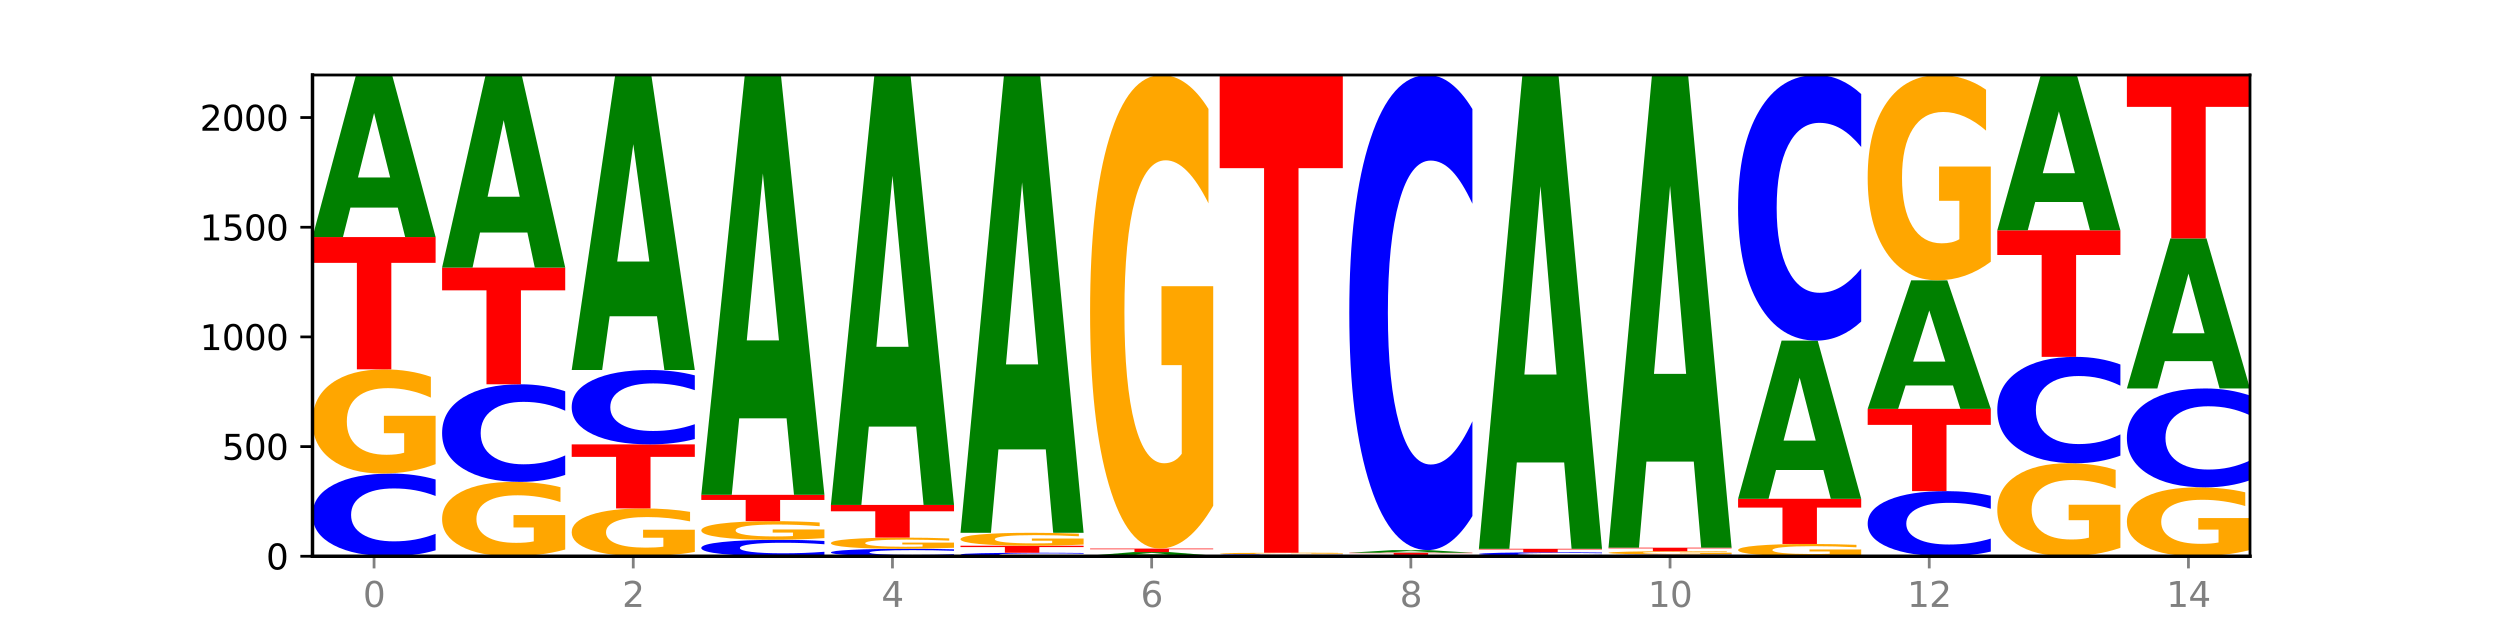 <?xml version="1.0" encoding="utf-8" standalone="no"?>
<!DOCTYPE svg PUBLIC "-//W3C//DTD SVG 1.1//EN"
  "http://www.w3.org/Graphics/SVG/1.1/DTD/svg11.dtd">
<svg xmlns:xlink="http://www.w3.org/1999/xlink" width="720pt" height="180pt" viewBox="0 0 720 180" xmlns="http://www.w3.org/2000/svg" version="1.1">
 <defs>
  <style type="text/css">*{stroke-linejoin: round; stroke-linecap: butt}</style>
 </defs>
 <g id="figure_1">
  <g id="patch_1">
   <path d="M 0 180 
L 720 180 
L 720 0 
L 0 0 
z
" style="fill: #ffffff"/>
  </g>
  <g id="axes_1">
   <g id="patch_2">
    <path d="M 90 160.2 
L 648 160.2 
L 648 21.6 
L 90 21.6 
z
" style="fill: #ffffff"/>
   </g>
   <g id="line2d_1">
    <path d="M 90 160.2 
L 648 160.2 
" clip-path="url(#ped0bde1b36)" style="fill: none; stroke: #000000; stroke-width: 0.5; stroke-linecap: square"/>
   </g>
   <g id="patch_3">
    <path d="M 125.458 158.493 
Q 122.492 159.339 119.285 159.767 
Q 116.078 160.2 112.585 160.2 
Q 102.168 160.2 96.084 156.992 
Q 90 153.785 90 148.299 
Q 90 142.794 96.084 139.592 
Q 102.168 136.384 112.585 136.384 
Q 116.078 136.384 119.285 136.817 
Q 122.492 137.245 125.458 138.091 
L 125.458 142.839 
Q 122.465 141.717 119.562 141.195 
Q 116.658 140.674 113.451 140.674 
Q 107.698 140.674 104.401 142.706 
Q 101.114 144.733 101.114 148.299 
Q 101.114 151.851 104.401 153.883 
Q 107.698 155.91 113.451 155.91 
Q 116.658 155.91 119.562 155.389 
Q 122.465 154.862 125.458 153.741 
L 125.458 158.493 
z
" clip-path="url(#ped0bde1b36)" style="fill: #0000ff"/>
   </g>
   <g id="patch_4">
    <path d="M 125.458 133.669 
Q 121.882 135.027 118.036 135.708 
Q 114.19 136.384 110.089 136.384 
Q 100.823 136.384 95.412 132.343 
Q 90 128.301 90 121.39 
Q 90 114.398 95.507 110.388 
Q 101.022 106.377 110.614 106.377 
Q 114.309 106.377 117.694 106.923 
Q 121.088 107.462 124.091 108.528 
L 124.091 114.51 
Q 120.992 113.14 117.925 112.464 
Q 114.857 111.782 111.774 111.782 
Q 106.068 111.782 102.977 114.274 
Q 99.886 116.76 99.886 121.39 
Q 99.886 125.977 102.866 128.481 
Q 105.846 130.979 111.329 130.979 
Q 112.823 130.979 114.102 130.836 
Q 115.382 130.688 116.399 130.378 
L 116.399 124.762 
L 110.558 124.762 
L 110.558 119.76 
L 125.458 119.76 
L 125.458 133.669 
z
" clip-path="url(#ped0bde1b36)" style="fill: #ffa600"/>
   </g>
   <g id="patch_5">
    <path d="M 90 68.284 
L 125.458 68.284 
L 125.458 75.713 
L 112.701 75.713 
L 112.701 106.377 
L 102.781 106.377 
L 102.781 75.713 
L 90 75.713 
L 90 68.284 
z
" clip-path="url(#ped0bde1b36)" style="fill: #ff0000"/>
   </g>
   <g id="patch_6">
    <path d="M 114.562 59.78 
L 100.925 59.78 
L 98.772 68.284 
L 90 68.284 
L 102.527 21.6 
L 112.931 21.6 
L 125.458 68.284 
L 116.693 68.284 
L 114.562 59.78 
z
M 103.1 51.115 
L 112.365 51.115 
L 107.74 32.546 
L 103.1 51.115 
z
" clip-path="url(#ped0bde1b36)" style="fill: #008000"/>
   </g>
   <g id="patch_7">
    <path d="M 162.783 158.262 
Q 159.207 159.231 155.36 159.718 
Q 151.514 160.2 147.414 160.2 
Q 138.148 160.2 132.736 157.316 
Q 127.324 154.431 127.324 149.499 
Q 127.324 144.509 132.831 141.647 
Q 138.346 138.785 147.938 138.785 
Q 151.633 138.785 155.019 139.174 
Q 158.412 139.559 161.416 140.32 
L 161.416 144.589 
Q 158.317 143.611 155.249 143.129 
Q 152.182 142.642 149.098 142.642 
Q 143.393 142.642 140.301 144.42 
Q 137.21 146.194 137.21 149.499 
Q 137.21 152.773 140.19 154.56 
Q 143.17 156.342 148.653 156.342 
Q 150.147 156.342 151.427 156.241 
Q 152.706 156.135 153.723 155.913 
L 153.723 151.905 
L 147.883 151.905 
L 147.883 148.335 
L 162.783 148.335 
L 162.783 158.262 
z
" clip-path="url(#ped0bde1b36)" style="fill: #ffa600"/>
   </g>
   <g id="patch_8">
    <path d="M 162.783 136.77 
Q 159.817 137.768 156.609 138.274 
Q 153.402 138.785 149.909 138.785 
Q 139.492 138.785 133.408 134.998 
Q 127.324 131.212 127.324 124.737 
Q 127.324 118.239 133.408 114.459 
Q 139.492 110.673 149.909 110.673 
Q 153.402 110.673 156.609 111.184 
Q 159.817 111.689 162.783 112.688 
L 162.783 118.292 
Q 159.79 116.968 156.886 116.352 
Q 153.983 115.737 150.776 115.737 
Q 145.022 115.737 141.726 118.135 
Q 138.438 120.527 138.438 124.737 
Q 138.438 128.93 141.726 131.328 
Q 145.022 133.721 150.776 133.721 
Q 153.983 133.721 156.886 133.105 
Q 159.79 132.484 162.783 131.16 
L 162.783 136.77 
z
" clip-path="url(#ped0bde1b36)" style="fill: #0000ff"/>
   </g>
   <g id="patch_9">
    <path d="M 127.324 77.065 
L 162.783 77.065 
L 162.783 83.62 
L 150.026 83.62 
L 150.026 110.673 
L 140.106 110.673 
L 140.106 83.62 
L 127.324 83.62 
L 127.324 77.065 
z
" clip-path="url(#ped0bde1b36)" style="fill: #ff0000"/>
   </g>
   <g id="patch_10">
    <path d="M 151.886 66.961 
L 138.25 66.961 
L 136.097 77.065 
L 127.324 77.065 
L 139.852 21.6 
L 150.255 21.6 
L 162.783 77.065 
L 154.018 77.065 
L 151.886 66.961 
z
M 140.425 56.667 
L 149.69 56.667 
L 145.064 34.605 
L 140.425 56.667 
z
" clip-path="url(#ped0bde1b36)" style="fill: #008000"/>
   </g>
   <g id="patch_11">
    <path d="M 200.107 158.954 
Q 196.531 159.577 192.685 159.89 
Q 188.839 160.2 184.738 160.2 
Q 175.472 160.2 170.061 158.345 
Q 164.649 156.49 164.649 153.318 
Q 164.649 150.11 170.156 148.269 
Q 175.671 146.428 185.263 146.428 
Q 188.958 146.428 192.343 146.679 
Q 195.736 146.926 198.74 147.416 
L 198.74 150.161 
Q 195.641 149.532 192.574 149.222 
Q 189.506 148.909 186.423 148.909 
Q 180.717 148.909 177.626 150.053 
Q 174.535 151.193 174.535 153.318 
Q 174.535 155.424 177.515 156.573 
Q 180.495 157.719 185.978 157.719 
Q 187.472 157.719 188.751 157.654 
Q 190.031 157.586 191.048 157.443 
L 191.048 154.866 
L 185.207 154.866 
L 185.207 152.57 
L 200.107 152.57 
L 200.107 158.954 
z
" clip-path="url(#ped0bde1b36)" style="fill: #ffa600"/>
   </g>
   <g id="patch_12">
    <path d="M 164.649 127.982 
L 200.107 127.982 
L 200.107 131.58 
L 187.35 131.58 
L 187.35 146.428 
L 177.43 146.428 
L 177.43 131.58 
L 164.649 131.58 
L 164.649 127.982 
z
" clip-path="url(#ped0bde1b36)" style="fill: #ff0000"/>
   </g>
   <g id="patch_13">
    <path d="M 200.107 126.447 
Q 197.141 127.208 193.934 127.593 
Q 190.727 127.982 187.233 127.982 
Q 176.817 127.982 170.733 125.098 
Q 164.649 122.214 164.649 117.281 
Q 164.649 112.331 170.733 109.451 
Q 176.817 106.567 187.233 106.567 
Q 190.727 106.567 193.934 106.956 
Q 197.141 107.341 200.107 108.102 
L 200.107 112.371 
Q 197.114 111.362 194.211 110.893 
Q 191.307 110.424 188.1 110.424 
Q 182.347 110.424 179.05 112.251 
Q 175.762 114.074 175.762 117.281 
Q 175.762 120.475 179.05 122.302 
Q 182.347 124.125 188.1 124.125 
Q 191.307 124.125 194.211 123.656 
Q 197.114 123.182 200.107 122.174 
L 200.107 126.447 
z
" clip-path="url(#ped0bde1b36)" style="fill: #0000ff"/>
   </g>
   <g id="patch_14">
    <path d="M 189.211 91.088 
L 175.574 91.088 
L 173.421 106.567 
L 164.649 106.567 
L 177.176 21.6 
L 187.58 21.6 
L 200.107 106.567 
L 191.342 106.567 
L 189.211 91.088 
z
M 177.749 75.319 
L 187.014 75.319 
L 182.389 41.521 
L 177.749 75.319 
z
" clip-path="url(#ped0bde1b36)" style="fill: #008000"/>
   </g>
   <g id="patch_15">
    <path d="M 237.431 159.86 
Q 234.465 160.029 231.258 160.114 
Q 228.051 160.2 224.558 160.2 
Q 214.141 160.2 208.057 159.562 
Q 201.973 158.924 201.973 157.833 
Q 201.973 156.737 208.057 156.1 
Q 214.141 155.462 224.558 155.462 
Q 228.051 155.462 231.258 155.548 
Q 234.465 155.633 237.431 155.802 
L 237.431 156.746 
Q 234.439 156.523 231.535 156.419 
Q 228.632 156.316 225.424 156.316 
Q 219.671 156.316 216.375 156.72 
Q 213.087 157.123 213.087 157.833 
Q 213.087 158.539 216.375 158.943 
Q 219.671 159.347 225.424 159.347 
Q 228.632 159.347 231.535 159.243 
Q 234.439 159.138 237.431 158.915 
L 237.431 159.86 
z
" clip-path="url(#ped0bde1b36)" style="fill: #0000ff"/>
   </g>
   <g id="patch_16">
    <path d="M 237.431 154.976 
Q 233.855 155.219 230.009 155.341 
Q 226.163 155.462 222.063 155.462 
Q 212.797 155.462 207.385 154.739 
Q 201.973 154.016 201.973 152.779 
Q 201.973 151.528 207.48 150.81 
Q 212.995 150.092 222.587 150.092 
Q 226.282 150.092 229.668 150.19 
Q 233.061 150.287 236.065 150.477 
L 236.065 151.548 
Q 232.965 151.303 229.898 151.182 
Q 226.831 151.06 223.747 151.06 
Q 218.041 151.06 214.95 151.506 
Q 211.859 151.95 211.859 152.779 
Q 211.859 153.6 214.839 154.048 
Q 217.819 154.495 223.302 154.495 
Q 224.796 154.495 226.076 154.469 
Q 227.355 154.443 228.372 154.387 
L 228.372 153.382 
L 222.531 153.382 
L 222.531 152.487 
L 237.431 152.487 
L 237.431 154.976 
z
" clip-path="url(#ped0bde1b36)" style="fill: #ffa600"/>
   </g>
   <g id="patch_17">
    <path d="M 201.973 142.512 
L 237.431 142.512 
L 237.431 143.99 
L 224.675 143.99 
L 224.675 150.092 
L 214.755 150.092 
L 214.755 143.99 
L 201.973 143.99 
L 201.973 142.512 
z
" clip-path="url(#ped0bde1b36)" style="fill: #ff0000"/>
   </g>
   <g id="patch_18">
    <path d="M 226.535 120.485 
L 212.899 120.485 
L 210.745 142.512 
L 201.973 142.512 
L 214.501 21.6 
L 224.904 21.6 
L 237.431 142.512 
L 228.667 142.512 
L 226.535 120.485 
z
M 215.073 98.044 
L 224.339 98.044 
L 219.713 49.949 
L 215.073 98.044 
z
" clip-path="url(#ped0bde1b36)" style="fill: #008000"/>
   </g>
   <g id="patch_19">
    <path d="M 274.756 160.046 
Q 271.79 160.122 268.583 160.161 
Q 265.375 160.2 261.882 160.2 
Q 251.465 160.2 245.382 159.911 
Q 239.298 159.621 239.298 159.127 
Q 239.298 158.63 245.382 158.341 
Q 251.465 158.052 261.882 158.052 
Q 265.375 158.052 268.583 158.091 
Q 271.79 158.13 274.756 158.206 
L 274.756 158.634 
Q 271.763 158.533 268.86 158.486 
Q 265.956 158.439 262.749 158.439 
Q 256.995 158.439 253.699 158.622 
Q 250.411 158.805 250.411 159.127 
Q 250.411 159.447 253.699 159.63 
Q 256.995 159.813 262.749 159.813 
Q 265.956 159.813 268.86 159.766 
Q 271.763 159.719 274.756 159.617 
L 274.756 160.046 
z
" clip-path="url(#ped0bde1b36)" style="fill: #0000ff"/>
   </g>
   <g id="patch_20">
    <path d="M 274.756 157.761 
Q 271.18 157.906 267.334 157.98 
Q 263.487 158.052 259.387 158.052 
Q 250.121 158.052 244.709 157.618 
Q 239.298 157.184 239.298 156.442 
Q 239.298 155.692 244.805 155.261 
Q 250.32 154.83 259.911 154.83 
Q 263.607 154.83 266.992 154.889 
Q 270.385 154.947 273.389 155.061 
L 273.389 155.704 
Q 270.29 155.556 267.222 155.484 
Q 264.155 155.411 261.072 155.411 
Q 255.366 155.411 252.275 155.678 
Q 249.183 155.945 249.183 156.442 
Q 249.183 156.935 252.163 157.204 
Q 255.143 157.472 260.627 157.472 
Q 262.121 157.472 263.4 157.457 
Q 264.679 157.441 265.697 157.407 
L 265.697 156.804 
L 259.856 156.804 
L 259.856 156.267 
L 274.756 156.267 
L 274.756 157.761 
z
" clip-path="url(#ped0bde1b36)" style="fill: #ffa600"/>
   </g>
   <g id="patch_21">
    <path d="M 239.298 145.418 
L 274.756 145.418 
L 274.756 147.253 
L 261.999 147.253 
L 261.999 154.83 
L 252.079 154.83 
L 252.079 147.253 
L 239.298 147.253 
L 239.298 145.418 
z
" clip-path="url(#ped0bde1b36)" style="fill: #ff0000"/>
   </g>
   <g id="patch_22">
    <path d="M 263.86 122.862 
L 250.223 122.862 
L 248.07 145.418 
L 239.298 145.418 
L 251.825 21.6 
L 262.228 21.6 
L 274.756 145.418 
L 265.991 145.418 
L 263.86 122.862 
z
M 252.398 99.882 
L 261.663 99.882 
L 257.038 50.631 
L 252.398 99.882 
z
" clip-path="url(#ped0bde1b36)" style="fill: #008000"/>
   </g>
   <g id="patch_23">
    <path d="M 312.08 160.128 
Q 309.114 160.163 305.907 160.182 
Q 302.7 160.2 299.207 160.2 
Q 288.79 160.2 282.706 160.064 
Q 276.622 159.928 276.622 159.695 
Q 276.622 159.461 282.706 159.325 
Q 288.79 159.189 299.207 159.189 
Q 302.7 159.189 305.907 159.208 
Q 309.114 159.226 312.08 159.262 
L 312.08 159.463 
Q 309.087 159.416 306.184 159.393 
Q 303.28 159.371 300.073 159.371 
Q 294.32 159.371 291.023 159.458 
Q 287.736 159.544 287.736 159.695 
Q 287.736 159.846 291.023 159.932 
Q 294.32 160.018 300.073 160.018 
Q 303.28 160.018 306.184 159.996 
Q 309.087 159.973 312.08 159.926 
L 312.08 160.128 
z
" clip-path="url(#ped0bde1b36)" style="fill: #0000ff"/>
   </g>
   <g id="patch_24">
    <path d="M 276.622 157.168 
L 312.08 157.168 
L 312.08 157.562 
L 299.324 157.562 
L 299.324 159.189 
L 289.404 159.189 
L 289.404 157.562 
L 276.622 157.562 
L 276.622 157.168 
z
" clip-path="url(#ped0bde1b36)" style="fill: #ff0000"/>
   </g>
   <g id="patch_25">
    <path d="M 312.08 156.831 
Q 308.504 156.999 304.658 157.084 
Q 300.812 157.168 296.711 157.168 
Q 287.445 157.168 282.034 156.666 
Q 276.622 156.164 276.622 155.305 
Q 276.622 154.437 282.129 153.939 
Q 287.644 153.441 297.236 153.441 
Q 300.931 153.441 304.316 153.508 
Q 307.71 153.575 310.713 153.708 
L 310.713 154.451 
Q 307.614 154.281 304.547 154.197 
Q 301.479 154.112 298.396 154.112 
Q 292.69 154.112 289.599 154.421 
Q 286.508 154.73 286.508 155.305 
Q 286.508 155.875 289.488 156.186 
Q 292.468 156.496 297.951 156.496 
Q 299.445 156.496 300.724 156.479 
Q 302.004 156.46 303.021 156.422 
L 303.021 155.724 
L 297.18 155.724 
L 297.18 155.103 
L 312.08 155.103 
L 312.08 156.831 
z
" clip-path="url(#ped0bde1b36)" style="fill: #ffa600"/>
   </g>
   <g id="patch_26">
    <path d="M 301.184 129.423 
L 287.547 129.423 
L 285.394 153.441 
L 276.622 153.441 
L 289.15 21.6 
L 299.553 21.6 
L 312.08 153.441 
L 303.315 153.441 
L 301.184 129.423 
z
M 289.722 104.954 
L 298.987 104.954 
L 294.362 52.512 
L 289.722 104.954 
z
" clip-path="url(#ped0bde1b36)" style="fill: #008000"/>
   </g>
   <g id="patch_27">
    <path d="M 349.405 160.186 
Q 346.439 160.193 343.231 160.197 
Q 340.024 160.2 336.531 160.2 
Q 326.114 160.2 320.03 160.174 
Q 313.946 160.149 313.946 160.105 
Q 313.946 160.061 320.03 160.036 
Q 326.114 160.01 336.531 160.01 
Q 340.024 160.01 343.231 160.014 
Q 346.439 160.017 349.405 160.024 
L 349.405 160.062 
Q 346.412 160.053 343.508 160.049 
Q 340.605 160.045 337.398 160.045 
Q 331.644 160.045 328.348 160.061 
Q 325.06 160.077 325.06 160.105 
Q 325.06 160.134 328.348 160.15 
Q 331.644 160.166 337.398 160.166 
Q 340.605 160.166 343.508 160.162 
Q 346.412 160.158 349.405 160.149 
L 349.405 160.186 
z
" clip-path="url(#ped0bde1b36)" style="fill: #0000ff"/>
   </g>
   <g id="patch_28">
    <path d="M 338.508 159.826 
L 324.872 159.826 
L 322.719 160.01 
L 313.946 160.01 
L 326.474 159 
L 336.877 159 
L 349.405 160.01 
L 340.64 160.01 
L 338.508 159.826 
z
M 327.047 159.639 
L 336.312 159.639 
L 331.686 159.237 
L 327.047 159.639 
z
" clip-path="url(#ped0bde1b36)" style="fill: #008000"/>
   </g>
   <g id="patch_29">
    <path d="M 313.946 157.989 
L 349.405 157.989 
L 349.405 158.186 
L 336.648 158.186 
L 336.648 159 
L 326.728 159 
L 326.728 158.186 
L 313.946 158.186 
L 313.946 157.989 
z
" clip-path="url(#ped0bde1b36)" style="fill: #ff0000"/>
   </g>
   <g id="patch_30">
    <path d="M 349.405 145.649 
Q 345.829 151.819 341.982 154.918 
Q 338.136 157.989 334.036 157.989 
Q 324.77 157.989 319.358 139.62 
Q 313.946 121.25 313.946 89.837 
Q 313.946 58.057 319.454 39.828 
Q 324.969 21.6 334.56 21.6 
Q 338.255 21.6 341.641 24.079 
Q 345.034 26.53 348.038 31.376 
L 348.038 58.564 
Q 344.939 52.338 341.871 49.267 
Q 338.804 46.167 335.72 46.167 
Q 330.015 46.167 326.923 57.493 
Q 323.832 68.791 323.832 89.837 
Q 323.832 110.685 326.812 122.067 
Q 329.792 133.421 335.275 133.421 
Q 336.769 133.421 338.049 132.773 
Q 339.328 132.097 340.345 130.689 
L 340.345 105.163 
L 334.505 105.163 
L 334.505 82.427 
L 349.405 82.427 
L 349.405 145.649 
z
" clip-path="url(#ped0bde1b36)" style="fill: #ffa600"/>
   </g>
   <g id="patch_31">
    <path d="M 375.833 160.154 
L 362.196 160.154 
L 360.043 160.2 
L 351.271 160.2 
L 363.798 159.947 
L 374.202 159.947 
L 386.729 160.2 
L 377.964 160.2 
L 375.833 160.154 
z
M 364.371 160.107 
L 373.636 160.107 
L 369.011 160.007 
L 364.371 160.107 
z
" clip-path="url(#ped0bde1b36)" style="fill: #008000"/>
   </g>
   <g id="patch_32">
    <path d="M 386.729 159.925 
Q 383.763 159.936 380.556 159.942 
Q 377.349 159.947 373.856 159.947 
Q 363.439 159.947 357.355 159.905 
Q 351.271 159.862 351.271 159.789 
Q 351.271 159.716 357.355 159.674 
Q 363.439 159.631 373.856 159.631 
Q 377.349 159.631 380.556 159.637 
Q 383.763 159.643 386.729 159.654 
L 386.729 159.717 
Q 383.736 159.702 380.833 159.695 
Q 377.929 159.688 374.722 159.688 
Q 368.969 159.688 365.672 159.715 
Q 362.385 159.742 362.385 159.789 
Q 362.385 159.837 365.672 159.864 
Q 368.969 159.89 374.722 159.89 
Q 377.929 159.89 380.833 159.883 
Q 383.736 159.877 386.729 159.862 
L 386.729 159.925 
z
" clip-path="url(#ped0bde1b36)" style="fill: #0000ff"/>
   </g>
   <g id="patch_33">
    <path d="M 386.729 159.591 
Q 383.153 159.611 379.307 159.621 
Q 375.461 159.631 371.36 159.631 
Q 362.094 159.631 356.683 159.572 
Q 351.271 159.512 351.271 159.41 
Q 351.271 159.307 356.778 159.248 
Q 362.293 159.189 371.885 159.189 
Q 375.58 159.189 378.965 159.197 
Q 382.358 159.205 385.362 159.221 
L 385.362 159.309 
Q 382.263 159.289 379.196 159.279 
Q 376.128 159.269 373.045 159.269 
Q 367.339 159.269 364.248 159.306 
Q 361.157 159.342 361.157 159.41 
Q 361.157 159.478 364.137 159.515 
Q 367.117 159.552 372.6 159.552 
Q 374.094 159.552 375.373 159.55 
Q 376.653 159.548 377.67 159.543 
L 377.67 159.46 
L 371.829 159.46 
L 371.829 159.386 
L 386.729 159.386 
L 386.729 159.591 
z
" clip-path="url(#ped0bde1b36)" style="fill: #ffa600"/>
   </g>
   <g id="patch_34">
    <path d="M 351.271 21.6 
L 386.729 21.6 
L 386.729 48.434 
L 373.972 48.434 
L 373.972 159.189 
L 364.052 159.189 
L 364.052 48.434 
L 351.271 48.434 
L 351.271 21.6 
z
" clip-path="url(#ped0bde1b36)" style="fill: #ff0000"/>
   </g>
   <g id="patch_35">
    <path d="M 424.054 160.166 
Q 420.477 160.183 416.631 160.191 
Q 412.785 160.2 408.685 160.2 
Q 399.419 160.2 394.007 160.149 
Q 388.595 160.098 388.595 160.011 
Q 388.595 159.922 394.102 159.872 
Q 399.617 159.821 409.209 159.821 
Q 412.904 159.821 416.29 159.828 
Q 419.683 159.835 422.687 159.848 
L 422.687 159.924 
Q 419.587 159.906 416.52 159.898 
Q 413.453 159.889 410.369 159.889 
Q 404.664 159.889 401.572 159.921 
Q 398.481 159.952 398.481 160.011 
Q 398.481 160.069 401.461 160.1 
Q 404.441 160.132 409.924 160.132 
Q 411.418 160.132 412.698 160.13 
Q 413.977 160.128 414.994 160.124 
L 414.994 160.053 
L 409.153 160.053 
L 409.153 159.99 
L 424.054 159.99 
L 424.054 160.166 
z
" clip-path="url(#ped0bde1b36)" style="fill: #ffa600"/>
   </g>
   <g id="patch_36">
    <path d="M 388.595 159.189 
L 424.054 159.189 
L 424.054 159.312 
L 411.297 159.312 
L 411.297 159.821 
L 401.377 159.821 
L 401.377 159.312 
L 388.595 159.312 
L 388.595 159.189 
z
" clip-path="url(#ped0bde1b36)" style="fill: #ff0000"/>
   </g>
   <g id="patch_37">
    <path d="M 413.157 159.051 
L 399.521 159.051 
L 397.367 159.189 
L 388.595 159.189 
L 401.123 158.431 
L 411.526 158.431 
L 424.054 159.189 
L 415.289 159.189 
L 413.157 159.051 
z
M 401.695 158.91 
L 410.961 158.91 
L 406.335 158.609 
L 401.695 158.91 
z
" clip-path="url(#ped0bde1b36)" style="fill: #008000"/>
   </g>
   <g id="patch_38">
    <path d="M 424.054 148.623 
Q 421.087 153.485 417.88 155.944 
Q 414.673 158.431 411.18 158.431 
Q 400.763 158.431 394.679 140.002 
Q 388.595 121.574 388.595 90.058 
Q 388.595 58.429 394.679 40.029 
Q 400.763 21.6 411.18 21.6 
Q 414.673 21.6 417.88 24.087 
Q 421.087 26.546 424.054 31.408 
L 424.054 58.684 
Q 421.061 52.239 418.157 49.243 
Q 415.254 46.247 412.047 46.247 
Q 406.293 46.247 402.997 57.921 
Q 399.709 69.566 399.709 90.058 
Q 399.709 110.465 402.997 122.139 
Q 406.293 133.784 412.047 133.784 
Q 415.254 133.784 418.157 130.788 
Q 421.061 127.764 424.054 121.319 
L 424.054 148.623 
z
" clip-path="url(#ped0bde1b36)" style="fill: #0000ff"/>
   </g>
   <g id="patch_39">
    <path d="M 461.378 160.189 
Q 457.802 160.194 453.956 160.197 
Q 450.11 160.2 446.009 160.2 
Q 436.743 160.2 431.331 160.183 
Q 425.92 160.166 425.92 160.137 
Q 425.92 160.107 431.427 160.091 
Q 436.942 160.074 446.533 160.074 
Q 450.229 160.074 453.614 160.076 
Q 457.007 160.078 460.011 160.083 
L 460.011 160.108 
Q 456.912 160.102 453.844 160.099 
Q 450.777 160.096 447.694 160.096 
Q 441.988 160.096 438.897 160.107 
Q 435.805 160.117 435.805 160.137 
Q 435.805 160.156 438.785 160.167 
Q 441.765 160.177 447.249 160.177 
Q 448.743 160.177 450.022 160.177 
Q 451.302 160.176 452.319 160.175 
L 452.319 160.151 
L 446.478 160.151 
L 446.478 160.13 
L 461.378 160.13 
L 461.378 160.189 
z
" clip-path="url(#ped0bde1b36)" style="fill: #ffa600"/>
   </g>
   <g id="patch_40">
    <path d="M 461.378 160.001 
Q 458.412 160.037 455.205 160.055 
Q 451.997 160.074 448.504 160.074 
Q 438.088 160.074 432.004 159.938 
Q 425.92 159.801 425.92 159.569 
Q 425.92 159.335 432.004 159.199 
Q 438.088 159.063 448.504 159.063 
Q 451.997 159.063 455.205 159.081 
Q 458.412 159.099 461.378 159.135 
L 461.378 159.337 
Q 458.385 159.289 455.482 159.267 
Q 452.578 159.245 449.371 159.245 
Q 443.618 159.245 440.321 159.331 
Q 437.033 159.417 437.033 159.569 
Q 437.033 159.719 440.321 159.806 
Q 443.618 159.892 449.371 159.892 
Q 452.578 159.892 455.482 159.869 
Q 458.385 159.847 461.378 159.8 
L 461.378 160.001 
z
" clip-path="url(#ped0bde1b36)" style="fill: #0000ff"/>
   </g>
   <g id="patch_41">
    <path d="M 425.92 158.052 
L 461.378 158.052 
L 461.378 158.249 
L 448.621 158.249 
L 448.621 159.063 
L 438.701 159.063 
L 438.701 158.249 
L 425.92 158.249 
L 425.92 158.052 
z
" clip-path="url(#ped0bde1b36)" style="fill: #ff0000"/>
   </g>
   <g id="patch_42">
    <path d="M 450.482 133.195 
L 436.845 133.195 
L 434.692 158.052 
L 425.92 158.052 
L 438.447 21.6 
L 448.85 21.6 
L 461.378 158.052 
L 452.613 158.052 
L 450.482 133.195 
z
M 439.02 107.87 
L 448.285 107.87 
L 443.66 53.593 
L 439.02 107.87 
z
" clip-path="url(#ped0bde1b36)" style="fill: #008000"/>
   </g>
   <g id="patch_43">
    <path d="M 498.702 160.164 
Q 495.736 160.182 492.529 160.191 
Q 489.322 160.2 485.829 160.2 
Q 475.412 160.2 469.328 160.132 
Q 463.244 160.064 463.244 159.947 
Q 463.244 159.831 469.328 159.763 
Q 475.412 159.695 485.829 159.695 
Q 489.322 159.695 492.529 159.704 
Q 495.736 159.713 498.702 159.731 
L 498.702 159.832 
Q 495.71 159.808 492.806 159.797 
Q 489.903 159.786 486.695 159.786 
Q 480.942 159.786 477.645 159.829 
Q 474.358 159.872 474.358 159.947 
Q 474.358 160.023 477.645 160.066 
Q 480.942 160.109 486.695 160.109 
Q 489.903 160.109 492.806 160.098 
Q 495.71 160.087 498.702 160.063 
L 498.702 160.164 
z
" clip-path="url(#ped0bde1b36)" style="fill: #0000ff"/>
   </g>
   <g id="patch_44">
    <path d="M 498.702 159.609 
Q 495.126 159.652 491.28 159.673 
Q 487.434 159.695 483.333 159.695 
Q 474.068 159.695 468.656 159.567 
Q 463.244 159.439 463.244 159.221 
Q 463.244 159 468.751 158.874 
Q 474.266 158.747 483.858 158.747 
Q 487.553 158.747 490.938 158.764 
Q 494.332 158.781 497.336 158.815 
L 497.336 159.004 
Q 494.236 158.961 491.169 158.939 
Q 488.101 158.918 485.018 158.918 
Q 479.312 158.918 476.221 158.996 
Q 473.13 159.075 473.13 159.221 
Q 473.13 159.366 476.11 159.445 
Q 479.09 159.524 484.573 159.524 
Q 486.067 159.524 487.347 159.519 
Q 488.626 159.515 489.643 159.505 
L 489.643 159.328 
L 483.802 159.328 
L 483.802 159.17 
L 498.702 159.17 
L 498.702 159.609 
z
" clip-path="url(#ped0bde1b36)" style="fill: #ffa600"/>
   </g>
   <g id="patch_45">
    <path d="M 463.244 157.736 
L 498.702 157.736 
L 498.702 157.933 
L 485.946 157.933 
L 485.946 158.747 
L 476.026 158.747 
L 476.026 157.933 
L 463.244 157.933 
L 463.244 157.736 
z
" clip-path="url(#ped0bde1b36)" style="fill: #ff0000"/>
   </g>
   <g id="patch_46">
    <path d="M 487.806 132.936 
L 474.169 132.936 
L 472.016 157.736 
L 463.244 157.736 
L 475.772 21.6 
L 486.175 21.6 
L 498.702 157.736 
L 489.937 157.736 
L 487.806 132.936 
z
M 476.344 107.67 
L 485.609 107.67 
L 480.984 53.519 
L 476.344 107.67 
z
" clip-path="url(#ped0bde1b36)" style="fill: #008000"/>
   </g>
   <g id="patch_47">
    <path d="M 536.027 159.88 
Q 532.451 160.04 528.605 160.12 
Q 524.758 160.2 520.658 160.2 
Q 511.392 160.2 505.98 159.724 
Q 500.569 159.247 500.569 158.432 
Q 500.569 157.608 506.076 157.135 
Q 511.591 156.662 521.182 156.662 
Q 524.878 156.662 528.263 156.727 
Q 531.656 156.79 534.66 156.916 
L 534.66 157.621 
Q 531.561 157.46 528.493 157.38 
Q 525.426 157.3 522.343 157.3 
Q 516.637 157.3 513.546 157.593 
Q 510.454 157.886 510.454 158.432 
Q 510.454 158.973 513.434 159.268 
Q 516.414 159.563 521.898 159.563 
Q 523.391 159.563 524.671 159.546 
Q 525.95 159.528 526.968 159.492 
L 526.968 158.83 
L 521.127 158.83 
L 521.127 158.24 
L 536.027 158.24 
L 536.027 159.88 
z
" clip-path="url(#ped0bde1b36)" style="fill: #ffa600"/>
   </g>
   <g id="patch_48">
    <path d="M 500.569 143.649 
L 536.027 143.649 
L 536.027 146.187 
L 523.27 146.187 
L 523.27 156.662 
L 513.35 156.662 
L 513.35 146.187 
L 500.569 146.187 
L 500.569 143.649 
z
" clip-path="url(#ped0bde1b36)" style="fill: #ff0000"/>
   </g>
   <g id="patch_49">
    <path d="M 525.13 135.352 
L 511.494 135.352 
L 509.341 143.649 
L 500.569 143.649 
L 513.096 98.102 
L 523.499 98.102 
L 536.027 143.649 
L 527.262 143.649 
L 525.13 135.352 
z
M 513.669 126.898 
L 522.934 126.898 
L 518.309 108.781 
L 513.669 126.898 
z
" clip-path="url(#ped0bde1b36)" style="fill: #008000"/>
   </g>
   <g id="patch_50">
    <path d="M 536.027 92.618 
Q 533.061 95.336 529.854 96.711 
Q 526.646 98.102 523.153 98.102 
Q 512.736 98.102 506.652 87.798 
Q 500.569 77.495 500.569 59.875 
Q 500.569 42.191 506.652 31.903 
Q 512.736 21.6 523.153 21.6 
Q 526.646 21.6 529.854 22.991 
Q 533.061 24.366 536.027 27.084 
L 536.027 42.333 
Q 533.034 38.73 530.13 37.055 
Q 527.227 35.38 524.02 35.38 
Q 518.266 35.38 514.97 41.907 
Q 511.682 48.417 511.682 59.875 
Q 511.682 71.284 514.97 77.811 
Q 518.266 84.322 524.02 84.322 
Q 527.227 84.322 530.13 82.646 
Q 533.034 80.956 536.027 77.352 
L 536.027 92.618 
z
" clip-path="url(#ped0bde1b36)" style="fill: #0000ff"/>
   </g>
   <g id="patch_51">
    <path d="M 573.351 158.855 
Q 570.385 159.522 567.178 159.859 
Q 563.971 160.2 560.478 160.2 
Q 550.061 160.2 543.977 157.673 
Q 537.893 155.146 537.893 150.825 
Q 537.893 146.488 543.977 143.965 
Q 550.061 141.438 560.478 141.438 
Q 563.971 141.438 567.178 141.779 
Q 570.385 142.116 573.351 142.783 
L 573.351 146.523 
Q 570.358 145.639 567.455 145.228 
Q 564.551 144.817 561.344 144.817 
Q 555.591 144.817 552.294 146.418 
Q 549.007 148.015 549.007 150.825 
Q 549.007 153.623 552.294 155.224 
Q 555.591 156.82 561.344 156.82 
Q 564.551 156.82 567.455 156.41 
Q 570.358 155.995 573.351 155.111 
L 573.351 158.855 
z
" clip-path="url(#ped0bde1b36)" style="fill: #0000ff"/>
   </g>
   <g id="patch_52">
    <path d="M 537.893 117.748 
L 573.351 117.748 
L 573.351 122.368 
L 560.594 122.368 
L 560.594 141.438 
L 550.674 141.438 
L 550.674 122.368 
L 537.893 122.368 
L 537.893 117.748 
z
" clip-path="url(#ped0bde1b36)" style="fill: #ff0000"/>
   </g>
   <g id="patch_53">
    <path d="M 562.455 111.005 
L 548.818 111.005 
L 546.665 117.748 
L 537.893 117.748 
L 550.42 80.729 
L 560.824 80.729 
L 573.351 117.748 
L 564.586 117.748 
L 562.455 111.005 
z
M 550.993 104.134 
L 560.258 104.134 
L 555.633 89.409 
L 550.993 104.134 
z
" clip-path="url(#ped0bde1b36)" style="fill: #008000"/>
   </g>
   <g id="patch_54">
    <path d="M 573.351 75.379 
Q 569.775 78.054 565.929 79.398 
Q 562.083 80.729 557.982 80.729 
Q 548.716 80.729 543.305 72.766 
Q 537.893 64.802 537.893 51.183 
Q 537.893 37.405 543.4 29.503 
Q 548.915 21.6 558.507 21.6 
Q 562.202 21.6 565.587 22.675 
Q 568.98 23.737 571.984 25.838 
L 571.984 37.625 
Q 568.885 34.926 565.818 33.594 
Q 562.75 32.251 559.667 32.251 
Q 553.961 32.251 550.87 37.161 
Q 547.779 42.059 547.779 51.183 
Q 547.779 60.222 550.759 65.156 
Q 553.739 70.078 559.222 70.078 
Q 560.716 70.078 561.995 69.797 
Q 563.275 69.504 564.292 68.894 
L 564.292 57.828 
L 558.451 57.828 
L 558.451 47.971 
L 573.351 47.971 
L 573.351 75.379 
z
" clip-path="url(#ped0bde1b36)" style="fill: #ffa600"/>
   </g>
   <g id="patch_55">
    <path d="M 610.676 157.777 
Q 607.1 158.988 603.253 159.597 
Q 599.407 160.2 595.307 160.2 
Q 586.041 160.2 580.629 156.593 
Q 575.217 152.985 575.217 146.816 
Q 575.217 140.575 580.724 136.995 
Q 586.239 133.415 595.831 133.415 
Q 599.526 133.415 602.912 133.902 
Q 606.305 134.383 609.309 135.335 
L 609.309 140.674 
Q 606.21 139.451 603.142 138.848 
Q 600.075 138.24 596.991 138.24 
Q 591.286 138.24 588.194 140.464 
Q 585.103 142.683 585.103 146.816 
Q 585.103 150.91 588.083 153.145 
Q 591.063 155.375 596.546 155.375 
Q 598.04 155.375 599.32 155.248 
Q 600.599 155.115 601.616 154.839 
L 601.616 149.826 
L 595.776 149.826 
L 595.776 145.361 
L 610.676 145.361 
L 610.676 157.777 
z
" clip-path="url(#ped0bde1b36)" style="fill: #ffa600"/>
   </g>
   <g id="patch_56">
    <path d="M 610.676 131.219 
Q 607.71 132.307 604.502 132.858 
Q 601.295 133.415 597.802 133.415 
Q 587.385 133.415 581.301 129.288 
Q 575.217 125.162 575.217 118.105 
Q 575.217 111.023 581.301 106.903 
Q 587.385 102.776 597.802 102.776 
Q 601.295 102.776 604.502 103.333 
Q 607.71 103.884 610.676 104.973 
L 610.676 111.08 
Q 607.683 109.637 604.779 108.966 
Q 601.876 108.295 598.669 108.295 
Q 592.915 108.295 589.619 110.909 
Q 586.331 113.517 586.331 118.105 
Q 586.331 122.675 589.619 125.289 
Q 592.915 127.896 598.669 127.896 
Q 601.876 127.896 604.779 127.225 
Q 607.683 126.548 610.676 125.105 
L 610.676 131.219 
z
" clip-path="url(#ped0bde1b36)" style="fill: #0000ff"/>
   </g>
   <g id="patch_57">
    <path d="M 575.217 66.326 
L 610.676 66.326 
L 610.676 73.435 
L 597.919 73.435 
L 597.919 102.776 
L 587.999 102.776 
L 587.999 73.435 
L 575.217 73.435 
L 575.217 66.326 
z
" clip-path="url(#ped0bde1b36)" style="fill: #ff0000"/>
   </g>
   <g id="patch_58">
    <path d="M 599.779 58.178 
L 586.143 58.178 
L 583.99 66.326 
L 575.217 66.326 
L 587.745 21.6 
L 598.148 21.6 
L 610.676 66.326 
L 601.911 66.326 
L 599.779 58.178 
z
M 588.318 49.877 
L 597.583 49.877 
L 592.957 32.087 
L 588.318 49.877 
z
" clip-path="url(#ped0bde1b36)" style="fill: #008000"/>
   </g>
   <g id="patch_59">
    <path d="M 648 158.405 
Q 644.424 159.303 640.578 159.753 
Q 636.732 160.2 632.631 160.2 
Q 623.365 160.2 617.954 157.528 
Q 612.542 154.857 612.542 150.288 
Q 612.542 145.666 618.049 143.015 
Q 623.564 140.364 633.156 140.364 
Q 636.851 140.364 640.236 140.724 
Q 643.629 141.081 646.633 141.786 
L 646.633 145.74 
Q 643.534 144.834 640.467 144.388 
Q 637.399 143.937 634.316 143.937 
Q 628.61 143.937 625.519 145.584 
Q 622.428 147.227 622.428 150.288 
Q 622.428 153.32 625.408 154.976 
Q 628.388 156.627 633.871 156.627 
Q 635.365 156.627 636.644 156.533 
Q 637.924 156.434 638.941 156.23 
L 638.941 152.517 
L 633.1 152.517 
L 633.1 149.21 
L 648 149.21 
L 648 158.405 
z
" clip-path="url(#ped0bde1b36)" style="fill: #ffa600"/>
   </g>
   <g id="patch_60">
    <path d="M 648 138.322 
Q 645.034 139.334 641.827 139.846 
Q 638.62 140.364 635.126 140.364 
Q 624.71 140.364 618.626 136.527 
Q 612.542 132.689 612.542 126.127 
Q 612.542 119.542 618.626 115.71 
Q 624.71 111.873 635.126 111.873 
Q 638.62 111.873 641.827 112.391 
Q 645.034 112.903 648 113.915 
L 648 119.595 
Q 645.007 118.253 642.104 117.629 
Q 639.2 117.005 635.993 117.005 
Q 630.24 117.005 626.943 119.436 
Q 623.655 121.861 623.655 126.127 
Q 623.655 130.377 626.943 132.807 
Q 630.24 135.232 635.993 135.232 
Q 639.2 135.232 642.104 134.608 
Q 645.007 133.978 648 132.637 
L 648 138.322 
z
" clip-path="url(#ped0bde1b36)" style="fill: #0000ff"/>
   </g>
   <g id="patch_61">
    <path d="M 637.104 104.002 
L 623.467 104.002 
L 621.314 111.873 
L 612.542 111.873 
L 625.069 68.663 
L 635.473 68.663 
L 648 111.873 
L 639.235 111.873 
L 637.104 104.002 
z
M 625.642 95.982 
L 634.907 95.982 
L 630.282 78.794 
L 625.642 95.982 
z
" clip-path="url(#ped0bde1b36)" style="fill: #008000"/>
   </g>
   <g id="patch_62">
    <path d="M 612.542 21.6 
L 648 21.6 
L 648 30.779 
L 635.243 30.779 
L 635.243 68.663 
L 625.323 68.663 
L 625.323 30.779 
L 612.542 30.779 
L 612.542 21.6 
z
" clip-path="url(#ped0bde1b36)" style="fill: #ff0000"/>
   </g>
   <g id="matplotlib.axis_1">
    <g id="xtick_1">
     <g id="line2d_2">
      <defs>
       <path id="m56dbdc0cb8" d="M 0 0 
L 0 3.5 
" style="stroke: #808080; stroke-width: 0.8"/>
      </defs>
      <g>
       <use xlink:href="#m56dbdc0cb8" x="107.729" y="160.2" style="fill: #808080; stroke: #808080; stroke-width: 0.8"/>
      </g>
     </g>
     <g id="text_1">
      <!-- 0 -->
      <g style="fill: #808080" transform="translate(104.548 174.798) scale(0.1 -0.1)">
       <defs>
        <path id="DejaVuSans-30" d="M 2034 4250 
Q 1547 4250 1301 3770 
Q 1056 3291 1056 2328 
Q 1056 1369 1301 889 
Q 1547 409 2034 409 
Q 2525 409 2770 889 
Q 3016 1369 3016 2328 
Q 3016 3291 2770 3770 
Q 2525 4250 2034 4250 
z
M 2034 4750 
Q 2819 4750 3233 4129 
Q 3647 3509 3647 2328 
Q 3647 1150 3233 529 
Q 2819 -91 2034 -91 
Q 1250 -91 836 529 
Q 422 1150 422 2328 
Q 422 3509 836 4129 
Q 1250 4750 2034 4750 
z
" transform="scale(0.016)"/>
       </defs>
       <use xlink:href="#DejaVuSans-30"/>
      </g>
     </g>
    </g>
    <g id="xtick_2">
     <g id="line2d_3">
      <g>
       <use xlink:href="#m56dbdc0cb8" x="182.378" y="160.2" style="fill: #808080; stroke: #808080; stroke-width: 0.8"/>
      </g>
     </g>
     <g id="text_2">
      <!-- 2 -->
      <g style="fill: #808080" transform="translate(179.197 174.798) scale(0.1 -0.1)">
       <defs>
        <path id="DejaVuSans-32" d="M 1228 531 
L 3431 531 
L 3431 0 
L 469 0 
L 469 531 
Q 828 903 1448 1529 
Q 2069 2156 2228 2338 
Q 2531 2678 2651 2914 
Q 2772 3150 2772 3378 
Q 2772 3750 2511 3984 
Q 2250 4219 1831 4219 
Q 1534 4219 1204 4116 
Q 875 4013 500 3803 
L 500 4441 
Q 881 4594 1212 4672 
Q 1544 4750 1819 4750 
Q 2544 4750 2975 4387 
Q 3406 4025 3406 3419 
Q 3406 3131 3298 2873 
Q 3191 2616 2906 2266 
Q 2828 2175 2409 1742 
Q 1991 1309 1228 531 
z
" transform="scale(0.016)"/>
       </defs>
       <use xlink:href="#DejaVuSans-32"/>
      </g>
     </g>
    </g>
    <g id="xtick_3">
     <g id="line2d_4">
      <g>
       <use xlink:href="#m56dbdc0cb8" x="257.027" y="160.2" style="fill: #808080; stroke: #808080; stroke-width: 0.8"/>
      </g>
     </g>
     <g id="text_3">
      <!-- 4 -->
      <g style="fill: #808080" transform="translate(253.846 174.798) scale(0.1 -0.1)">
       <defs>
        <path id="DejaVuSans-34" d="M 2419 4116 
L 825 1625 
L 2419 1625 
L 2419 4116 
z
M 2253 4666 
L 3047 4666 
L 3047 1625 
L 3713 1625 
L 3713 1100 
L 3047 1100 
L 3047 0 
L 2419 0 
L 2419 1100 
L 313 1100 
L 313 1709 
L 2253 4666 
z
" transform="scale(0.016)"/>
       </defs>
       <use xlink:href="#DejaVuSans-34"/>
      </g>
     </g>
    </g>
    <g id="xtick_4">
     <g id="line2d_5">
      <g>
       <use xlink:href="#m56dbdc0cb8" x="331.676" y="160.2" style="fill: #808080; stroke: #808080; stroke-width: 0.8"/>
      </g>
     </g>
     <g id="text_4">
      <!-- 6 -->
      <g style="fill: #808080" transform="translate(328.494 174.798) scale(0.1 -0.1)">
       <defs>
        <path id="DejaVuSans-36" d="M 2113 2584 
Q 1688 2584 1439 2293 
Q 1191 2003 1191 1497 
Q 1191 994 1439 701 
Q 1688 409 2113 409 
Q 2538 409 2786 701 
Q 3034 994 3034 1497 
Q 3034 2003 2786 2293 
Q 2538 2584 2113 2584 
z
M 3366 4563 
L 3366 3988 
Q 3128 4100 2886 4159 
Q 2644 4219 2406 4219 
Q 1781 4219 1451 3797 
Q 1122 3375 1075 2522 
Q 1259 2794 1537 2939 
Q 1816 3084 2150 3084 
Q 2853 3084 3261 2657 
Q 3669 2231 3669 1497 
Q 3669 778 3244 343 
Q 2819 -91 2113 -91 
Q 1303 -91 875 529 
Q 447 1150 447 2328 
Q 447 3434 972 4092 
Q 1497 4750 2381 4750 
Q 2619 4750 2861 4703 
Q 3103 4656 3366 4563 
z
" transform="scale(0.016)"/>
       </defs>
       <use xlink:href="#DejaVuSans-36"/>
      </g>
     </g>
    </g>
    <g id="xtick_5">
     <g id="line2d_6">
      <g>
       <use xlink:href="#m56dbdc0cb8" x="406.324" y="160.2" style="fill: #808080; stroke: #808080; stroke-width: 0.8"/>
      </g>
     </g>
     <g id="text_5">
      <!-- 8 -->
      <g style="fill: #808080" transform="translate(403.143 174.798) scale(0.1 -0.1)">
       <defs>
        <path id="DejaVuSans-38" d="M 2034 2216 
Q 1584 2216 1326 1975 
Q 1069 1734 1069 1313 
Q 1069 891 1326 650 
Q 1584 409 2034 409 
Q 2484 409 2743 651 
Q 3003 894 3003 1313 
Q 3003 1734 2745 1975 
Q 2488 2216 2034 2216 
z
M 1403 2484 
Q 997 2584 770 2862 
Q 544 3141 544 3541 
Q 544 4100 942 4425 
Q 1341 4750 2034 4750 
Q 2731 4750 3128 4425 
Q 3525 4100 3525 3541 
Q 3525 3141 3298 2862 
Q 3072 2584 2669 2484 
Q 3125 2378 3379 2068 
Q 3634 1759 3634 1313 
Q 3634 634 3220 271 
Q 2806 -91 2034 -91 
Q 1263 -91 848 271 
Q 434 634 434 1313 
Q 434 1759 690 2068 
Q 947 2378 1403 2484 
z
M 1172 3481 
Q 1172 3119 1398 2916 
Q 1625 2713 2034 2713 
Q 2441 2713 2670 2916 
Q 2900 3119 2900 3481 
Q 2900 3844 2670 4047 
Q 2441 4250 2034 4250 
Q 1625 4250 1398 4047 
Q 1172 3844 1172 3481 
z
" transform="scale(0.016)"/>
       </defs>
       <use xlink:href="#DejaVuSans-38"/>
      </g>
     </g>
    </g>
    <g id="xtick_6">
     <g id="line2d_7">
      <g>
       <use xlink:href="#m56dbdc0cb8" x="480.973" y="160.2" style="fill: #808080; stroke: #808080; stroke-width: 0.8"/>
      </g>
     </g>
     <g id="text_6">
      <!-- 10 -->
      <g style="fill: #808080" transform="translate(474.611 174.798) scale(0.1 -0.1)">
       <defs>
        <path id="DejaVuSans-31" d="M 794 531 
L 1825 531 
L 1825 4091 
L 703 3866 
L 703 4441 
L 1819 4666 
L 2450 4666 
L 2450 531 
L 3481 531 
L 3481 0 
L 794 0 
L 794 531 
z
" transform="scale(0.016)"/>
       </defs>
       <use xlink:href="#DejaVuSans-31"/>
       <use xlink:href="#DejaVuSans-30" x="63.623"/>
      </g>
     </g>
    </g>
    <g id="xtick_7">
     <g id="line2d_8">
      <g>
       <use xlink:href="#m56dbdc0cb8" x="555.622" y="160.2" style="fill: #808080; stroke: #808080; stroke-width: 0.8"/>
      </g>
     </g>
     <g id="text_7">
      <!-- 12 -->
      <g style="fill: #808080" transform="translate(549.26 174.798) scale(0.1 -0.1)">
       <use xlink:href="#DejaVuSans-31"/>
       <use xlink:href="#DejaVuSans-32" x="63.623"/>
      </g>
     </g>
    </g>
    <g id="xtick_8">
     <g id="line2d_9">
      <g>
       <use xlink:href="#m56dbdc0cb8" x="630.271" y="160.2" style="fill: #808080; stroke: #808080; stroke-width: 0.8"/>
      </g>
     </g>
     <g id="text_8">
      <!-- 14 -->
      <g style="fill: #808080" transform="translate(623.908 174.798) scale(0.1 -0.1)">
       <use xlink:href="#DejaVuSans-31"/>
       <use xlink:href="#DejaVuSans-34" x="63.623"/>
      </g>
     </g>
    </g>
   </g>
   <g id="matplotlib.axis_2">
    <g id="ytick_1">
     <g id="line2d_10">
      <defs>
       <path id="m33e8488eb0" d="M 0 0 
L -3.5 0 
" style="stroke: #000000; stroke-width: 0.8"/>
      </defs>
      <g>
       <use xlink:href="#m33e8488eb0" x="90" y="160.2" style="stroke: #000000; stroke-width: 0.8"/>
      </g>
     </g>
     <g id="text_9">
      <!-- 0 -->
      <g transform="translate(76.638 163.999) scale(0.1 -0.1)">
       <use xlink:href="#DejaVuSans-30"/>
      </g>
     </g>
    </g>
    <g id="ytick_2">
     <g id="line2d_11">
      <g>
       <use xlink:href="#m33e8488eb0" x="90" y="128.614" style="stroke: #000000; stroke-width: 0.8"/>
      </g>
     </g>
     <g id="text_10">
      <!-- 500 -->
      <g transform="translate(63.913 132.413) scale(0.1 -0.1)">
       <defs>
        <path id="DejaVuSans-35" d="M 691 4666 
L 3169 4666 
L 3169 4134 
L 1269 4134 
L 1269 2991 
Q 1406 3038 1543 3061 
Q 1681 3084 1819 3084 
Q 2600 3084 3056 2656 
Q 3513 2228 3513 1497 
Q 3513 744 3044 326 
Q 2575 -91 1722 -91 
Q 1428 -91 1123 -41 
Q 819 9 494 109 
L 494 744 
Q 775 591 1075 516 
Q 1375 441 1709 441 
Q 2250 441 2565 725 
Q 2881 1009 2881 1497 
Q 2881 1984 2565 2268 
Q 2250 2553 1709 2553 
Q 1456 2553 1204 2497 
Q 953 2441 691 2322 
L 691 4666 
z
" transform="scale(0.016)"/>
       </defs>
       <use xlink:href="#DejaVuSans-35"/>
       <use xlink:href="#DejaVuSans-30" x="63.623"/>
       <use xlink:href="#DejaVuSans-30" x="127.246"/>
      </g>
     </g>
    </g>
    <g id="ytick_3">
     <g id="line2d_12">
      <g>
       <use xlink:href="#m33e8488eb0" x="90" y="97.028" style="stroke: #000000; stroke-width: 0.8"/>
      </g>
     </g>
     <g id="text_11">
      <!-- 1000 -->
      <g transform="translate(57.55 100.827) scale(0.1 -0.1)">
       <use xlink:href="#DejaVuSans-31"/>
       <use xlink:href="#DejaVuSans-30" x="63.623"/>
       <use xlink:href="#DejaVuSans-30" x="127.246"/>
       <use xlink:href="#DejaVuSans-30" x="190.869"/>
      </g>
     </g>
    </g>
    <g id="ytick_4">
     <g id="line2d_13">
      <g>
       <use xlink:href="#m33e8488eb0" x="90" y="65.442" style="stroke: #000000; stroke-width: 0.8"/>
      </g>
     </g>
     <g id="text_12">
      <!-- 1500 -->
      <g transform="translate(57.55 69.241) scale(0.1 -0.1)">
       <use xlink:href="#DejaVuSans-31"/>
       <use xlink:href="#DejaVuSans-35" x="63.623"/>
       <use xlink:href="#DejaVuSans-30" x="127.246"/>
       <use xlink:href="#DejaVuSans-30" x="190.869"/>
      </g>
     </g>
    </g>
    <g id="ytick_5">
     <g id="line2d_14">
      <g>
       <use xlink:href="#m33e8488eb0" x="90" y="33.855" style="stroke: #000000; stroke-width: 0.8"/>
      </g>
     </g>
     <g id="text_13">
      <!-- 2000 -->
      <g transform="translate(57.55 37.655) scale(0.1 -0.1)">
       <use xlink:href="#DejaVuSans-32"/>
       <use xlink:href="#DejaVuSans-30" x="63.623"/>
       <use xlink:href="#DejaVuSans-30" x="127.246"/>
       <use xlink:href="#DejaVuSans-30" x="190.869"/>
      </g>
     </g>
    </g>
   </g>
   <g id="patch_63">
    <path d="M 90 160.2 
L 90 21.6 
" style="fill: none; stroke: #000000; stroke-linejoin: miter; stroke-linecap: square"/>
   </g>
   <g id="patch_64">
    <path d="M 648 160.2 
L 648 21.6 
" style="fill: none; stroke: #000000; stroke-width: 0.8; stroke-linejoin: miter; stroke-linecap: square"/>
   </g>
   <g id="patch_65">
    <path d="M 90 160.2 
L 648 160.2 
" style="fill: none; stroke: #000000; stroke-linejoin: miter; stroke-linecap: square"/>
   </g>
   <g id="patch_66">
    <path d="M 90 21.6 
L 648 21.6 
" style="fill: none; stroke: #000000; stroke-width: 0.8; stroke-linejoin: miter; stroke-linecap: square"/>
   </g>
  </g>
 </g>
 <defs>
  <clipPath id="ped0bde1b36">
   <rect x="90" y="21.6" width="558" height="138.6"/>
  </clipPath>
 </defs>
</svg>
